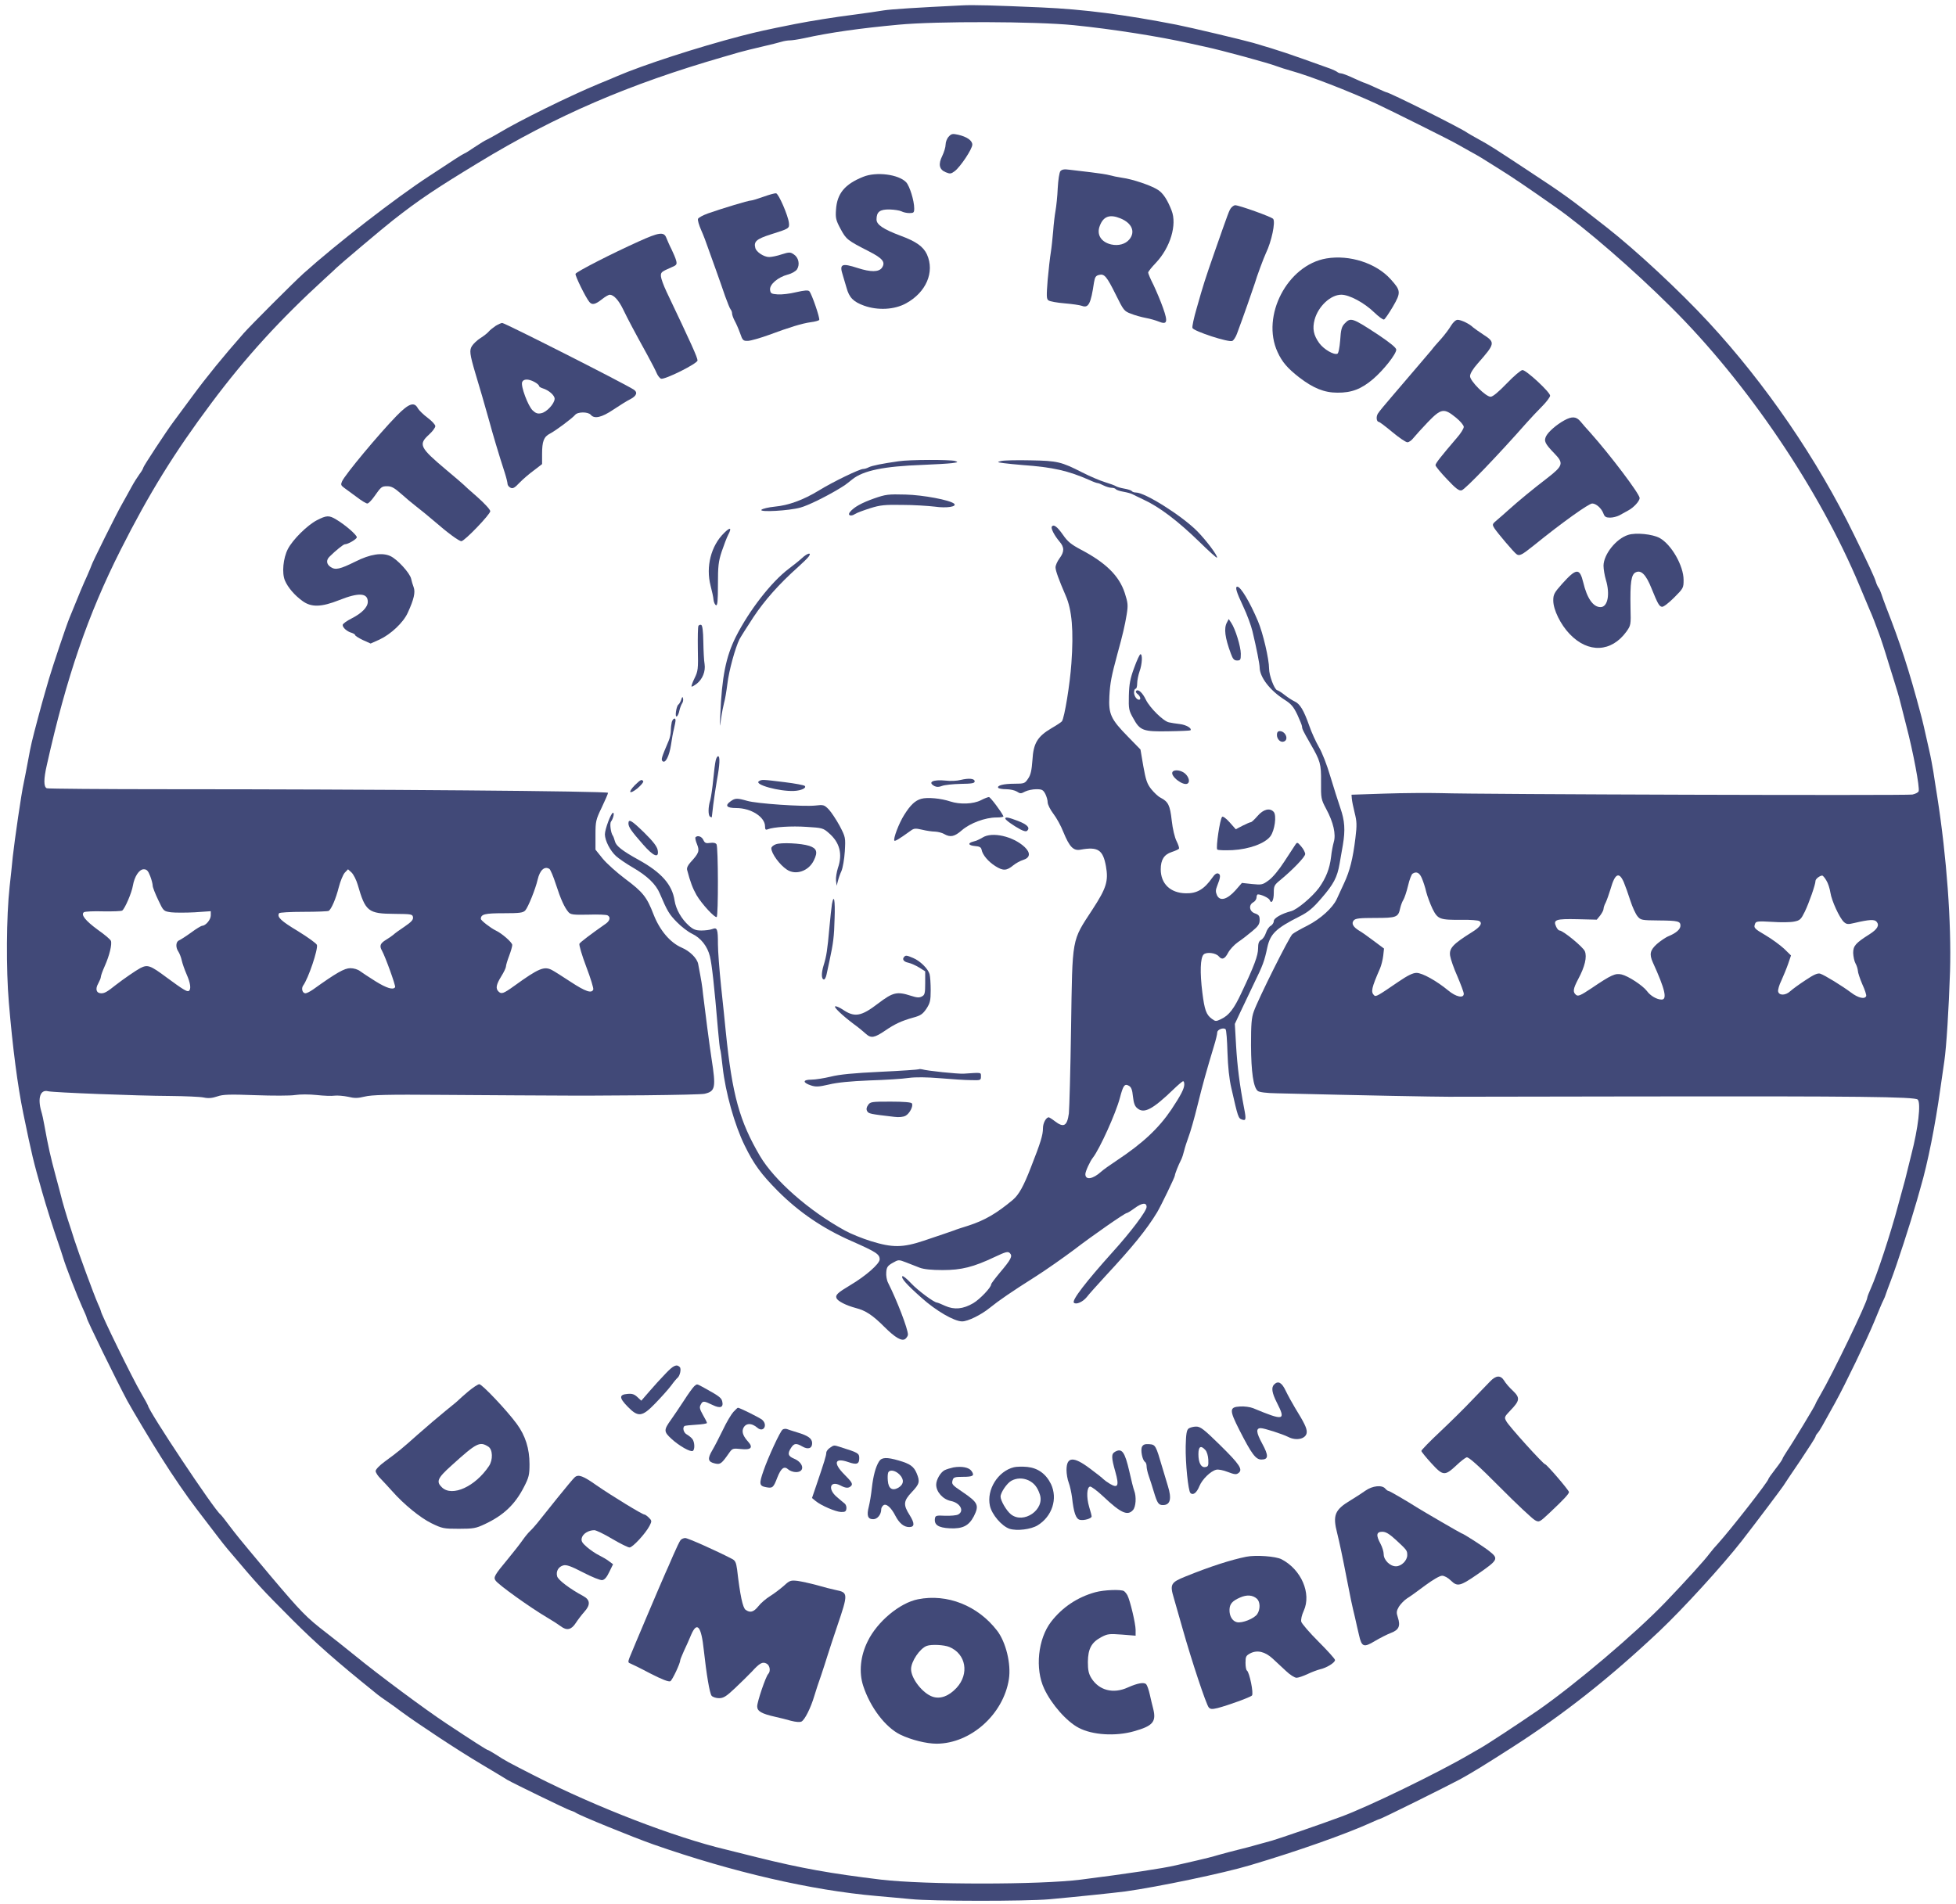 <?xml version="1.0" encoding="UTF-8"?><svg width="1660" height="1616" viewBox="54.78 38.272 1245.692 1212.707" xmlns="http://www.w3.org/2000/svg" version="1.0" preserveAspectRatio="xMidYMid meet">  <g xmlns="http://www.w3.org/2000/svg" transform="translate(0,1287) scale(0.1,-0.1)" fill="#414978" stroke="none"> <path d="M6675 12453 c-286 -14 -449 -24 -500 -32 -33 -6 -114 -17 -180 -26 -141 -18 -282 -41 -380 -60 -196 -39 -239 -49 -345 -76 -280 -73 -628 -186 -795 -258 -11 -5 -60 -26 -110 -46 -185 -76 -515 -239 -640 -315 -34 -20 -69 -39 -78 -43 -10 -4 -44 -25 -77 -47 -32 -22 -61 -40 -64 -40 -2 0 -31 -17 -63 -38 -32 -21 -105 -69 -163 -107 -209 -136 -590 -431 -800 -620 -60 -54 -336 -330 -380 -380 -132 -150 -237 -279 -326 -400 -57 -77 -112 -151 -122 -165 -43 -57 -192 -284 -192 -292 0 -5 -11 -24 -24 -41 -13 -18 -36 -54 -51 -82 -15 -27 -42 -77 -61 -110 -32 -55 -194 -381 -194 -390 0 -2 -13 -32 -28 -67 -26 -57 -44 -99 -112 -267 -21 -51 -105 -302 -130 -386 -6 -22 -18 -62 -26 -90 -17 -57 -72 -262 -84 -315 -5 -19 -16 -75 -25 -125 -9 -49 -21 -110 -26 -134 -15 -65 -58 -363 -70 -471 -5 -52 -14 -138 -20 -190 -21 -190 -23 -528 -5 -738 24 -287 56 -533 92 -707 55 -267 64 -304 120 -500 24 -85 75 -247 101 -320 13 -38 28 -83 33 -100 14 -49 90 -245 121 -313 16 -34 29 -65 29 -69 0 -13 189 -399 258 -528 31 -57 158 -270 215 -359 78 -124 164 -249 227 -331 42 -55 99 -129 126 -165 27 -36 59 -76 71 -90 204 -241 211 -248 413 -451 148 -148 279 -264 525 -462 21 -18 57 -44 80 -59 22 -15 63 -44 90 -65 106 -78 365 -249 509 -334 83 -50 158 -94 166 -100 34 -20 377 -187 400 -194 14 -4 30 -11 35 -15 21 -16 364 -156 495 -202 503 -176 1006 -292 1420 -328 63 -5 162 -15 220 -20 134 -14 729 -14 880 -1 176 16 407 40 485 50 208 29 625 116 795 167 300 89 608 198 767 270 28 13 54 24 57 24 9 0 422 205 512 253 80 44 156 91 331 203 332 213 623 443 941 743 149 141 401 417 522 572 85 109 254 334 265 351 6 10 54 82 108 161 53 79 97 148 97 152 0 5 6 16 14 24 13 15 26 38 113 196 64 116 201 401 248 515 26 63 51 124 57 134 6 11 14 31 18 45 5 14 18 51 30 81 38 99 123 360 166 510 8 30 19 69 24 85 45 153 93 395 125 625 9 63 21 144 26 180 13 90 28 327 36 570 9 310 -21 725 -81 1110 -8 52 -20 124 -25 160 -6 36 -17 97 -26 135 -30 135 -45 200 -55 235 -74 279 -131 453 -220 680 -12 30 -25 68 -30 83 -5 16 -13 34 -18 40 -5 7 -13 23 -17 37 -7 26 -46 110 -139 300 -234 481 -564 963 -927 1355 -185 200 -460 456 -650 605 -237 186 -267 208 -509 367 -203 134 -237 156 -305 193 -33 18 -64 36 -70 40 -36 28 -501 260 -519 260 -3 0 -34 14 -69 30 -36 17 -68 30 -70 30 -3 0 -35 14 -70 30 -36 17 -71 30 -79 30 -8 0 -18 4 -24 9 -5 4 -25 14 -44 21 -276 99 -310 111 -490 164 -66 19 -399 98 -490 116 -328 64 -589 98 -860 110 -300 13 -435 17 -505 13z m710 -126 c248 -25 551 -73 740 -116 28 -6 73 -16 100 -22 107 -23 401 -103 455 -124 19 -7 62 -21 95 -30 118 -33 358 -126 535 -207 92 -43 478 -235 520 -260 19 -11 55 -31 80 -45 25 -13 57 -32 72 -41 15 -9 67 -42 115 -72 79 -49 181 -118 356 -241 190 -133 498 -400 738 -639 485 -482 945 -1163 1200 -1775 28 -66 56 -133 63 -150 8 -16 20 -48 29 -70 8 -22 22 -58 30 -80 9 -22 37 -107 62 -190 26 -82 51 -165 57 -184 6 -18 16 -57 23 -85 7 -28 22 -85 32 -126 46 -175 88 -401 80 -423 -3 -8 -21 -17 -40 -21 -38 -7 -2761 1 -3002 9 -82 2 -244 1 -360 -3 l-210 -7 2 -25 c1 -14 9 -54 18 -90 14 -56 15 -78 5 -160 -16 -133 -36 -211 -72 -288 -17 -37 -38 -83 -47 -102 -26 -56 -103 -126 -187 -169 -44 -22 -86 -46 -95 -54 -19 -14 -218 -413 -246 -492 -15 -41 -18 -81 -18 -216 1 -171 15 -268 43 -291 9 -8 56 -14 121 -15 567 -14 1008 -22 1096 -22 22 0 578 1 1235 2 1364 2 1733 -2 1751 -20 22 -22 3 -183 -41 -352 -5 -20 -16 -65 -25 -101 -8 -36 -22 -87 -30 -115 -7 -27 -21 -77 -30 -110 -47 -177 -134 -440 -171 -521 -13 -29 -24 -57 -24 -62 0 -29 -222 -489 -299 -620 -17 -29 -31 -55 -31 -58 0 -7 -145 -247 -182 -301 -15 -23 -28 -45 -28 -48 0 -4 -20 -33 -45 -65 -25 -32 -45 -61 -45 -64 0 -15 -238 -319 -318 -408 -19 -20 -44 -50 -57 -67 -28 -39 -159 -183 -280 -309 -192 -200 -571 -521 -810 -688 -128 -88 -330 -221 -372 -244 -21 -12 -51 -29 -68 -39 -196 -115 -646 -334 -816 -396 -126 -47 -391 -138 -439 -152 -30 -8 -77 -21 -105 -29 -27 -8 -77 -21 -110 -29 -33 -8 -89 -23 -125 -33 -36 -11 -99 -27 -140 -36 -41 -9 -102 -23 -135 -31 -80 -19 -306 -53 -605 -91 -262 -33 -988 -33 -1271 0 -322 39 -507 72 -789 142 -80 20 -170 42 -200 50 -325 77 -822 269 -1208 465 -186 95 -192 98 -260 142 -24 15 -45 27 -48 27 -6 0 -92 55 -264 169 -136 90 -432 310 -580 431 -58 47 -141 113 -185 147 -125 96 -160 132 -352 359 -37 45 -99 119 -138 165 -38 45 -94 114 -123 153 -29 39 -56 73 -60 76 -37 25 -462 664 -462 694 0 2 -19 37 -43 78 -54 91 -257 506 -257 524 0 3 -8 24 -19 47 -25 56 -124 326 -150 407 -11 36 -30 94 -42 130 -11 36 -27 88 -34 115 -7 28 -27 104 -45 170 -30 112 -45 176 -70 315 -5 30 -14 71 -20 90 -24 84 -5 139 44 126 34 -8 563 -29 776 -30 96 -1 193 -5 216 -10 28 -6 53 -4 85 7 37 13 78 14 243 8 109 -4 223 -4 253 1 32 5 90 5 137 0 45 -5 97 -7 115 -4 18 2 56 -1 85 -7 41 -10 61 -10 106 1 44 11 144 14 490 11 239 -2 451 -3 470 -3 38 0 156 -1 205 -1 347 -3 970 3 1000 11 69 16 73 39 44 225 -11 70 -44 323 -54 410 -5 52 -10 82 -31 192 -7 36 -53 82 -105 104 -74 32 -140 111 -179 211 -43 112 -68 143 -182 228 -53 40 -118 98 -143 129 l-45 56 0 93 c0 87 2 97 40 176 22 46 40 88 40 93 0 11 -1507 23 -2801 23 -416 0 -764 3 -773 6 -21 8 -21 58 0 149 125 559 261 956 470 1370 181 359 343 621 578 935 219 293 437 532 726 796 36 32 67 62 70 65 13 14 304 260 361 304 167 131 269 199 542 365 497 302 957 500 1562 675 28 8 73 21 100 29 28 8 93 24 145 36 52 12 108 26 124 31 16 5 40 9 54 9 13 0 54 6 91 14 163 36 354 63 601 86 243 23 872 21 1115 -3z m-3338 -5375 c6 -4 25 -48 41 -98 31 -96 55 -148 80 -177 14 -16 31 -18 127 -16 61 2 116 0 123 -5 19 -11 14 -33 -10 -51 -100 -70 -164 -119 -170 -129 -4 -7 15 -72 43 -146 28 -73 48 -139 45 -146 -10 -26 -48 -14 -144 49 -53 35 -107 69 -119 75 -49 26 -84 12 -239 -100 -71 -51 -83 -55 -102 -36 -19 19 -14 44 18 96 17 27 30 55 30 63 0 8 9 38 20 67 11 29 20 60 20 70 0 16 -66 74 -105 92 -33 16 -95 64 -95 74 0 30 26 36 145 36 104 0 124 3 138 18 18 20 65 136 79 197 14 60 44 87 75 67z m-2543 -45 c9 -23 16 -51 16 -61 0 -11 16 -51 35 -91 34 -72 34 -72 82 -79 26 -3 94 -3 151 0 l102 7 0 -27 c0 -27 -32 -65 -55 -66 -6 0 -38 -19 -70 -43 -33 -24 -68 -46 -77 -50 -21 -8 -23 -45 -4 -72 7 -11 17 -36 21 -55 4 -19 18 -59 31 -89 25 -56 30 -96 14 -106 -11 -7 -38 10 -140 85 -106 79 -122 84 -168 61 -30 -16 -108 -70 -157 -108 -54 -43 -71 -53 -92 -53 -32 0 -40 27 -20 62 9 17 17 35 17 43 0 7 11 38 25 69 30 67 47 139 39 160 -3 9 -41 41 -84 71 -79 58 -110 97 -87 112 7 4 62 7 122 5 61 -1 115 1 121 5 17 12 61 114 68 159 10 58 40 104 69 104 19 0 28 -9 41 -43z m1322 -56 c49 -170 66 -184 234 -185 109 -1 115 -2 118 -22 2 -16 -11 -30 -55 -60 -32 -21 -63 -44 -70 -51 -7 -6 -28 -21 -48 -33 -36 -22 -42 -38 -25 -68 21 -37 89 -225 84 -233 -12 -19 -53 -7 -124 37 -41 26 -86 55 -99 65 -14 11 -40 19 -62 19 -38 0 -90 -30 -238 -136 -19 -13 -40 -24 -48 -24 -19 0 -28 30 -15 49 34 46 96 232 88 259 -3 10 -58 49 -121 88 -108 65 -135 90 -120 114 3 5 70 9 156 9 83 0 155 3 160 6 17 11 46 78 64 150 10 39 27 80 38 93 l21 22 23 -21 c12 -12 30 -47 39 -78z m6777 42 c9 -21 22 -60 28 -88 7 -27 25 -75 40 -107 34 -67 45 -71 189 -70 52 1 102 -3 109 -8 22 -13 6 -38 -46 -70 -123 -77 -147 -103 -140 -151 3 -20 23 -79 46 -130 22 -52 41 -102 41 -112 0 -31 -50 -20 -99 21 -74 61 -165 112 -202 112 -23 0 -56 -16 -116 -57 -130 -89 -143 -97 -154 -86 -22 22 -17 46 38 172 8 19 17 55 20 80 l5 46 -67 50 c-37 28 -78 57 -93 65 -37 23 -49 45 -33 64 11 13 36 16 137 16 135 0 147 4 159 62 4 18 13 42 20 53 7 11 21 52 30 90 9 39 22 73 29 77 24 16 44 7 59 -29z m1286 -25 c10 -24 29 -77 42 -118 13 -41 34 -86 46 -100 20 -24 26 -25 136 -26 121 -1 137 -5 137 -33 0 -23 -26 -46 -73 -66 -21 -8 -55 -32 -77 -51 -44 -40 -49 -65 -26 -117 78 -171 93 -237 56 -237 -30 0 -72 24 -94 55 -27 35 -118 95 -161 105 -40 9 -65 -2 -192 -88 -69 -46 -85 -53 -98 -42 -22 18 -19 38 14 101 42 78 57 141 42 177 -11 27 -139 132 -161 132 -6 0 -16 11 -22 25 -20 44 -2 50 136 47 l123 -3 22 27 c11 15 21 33 21 41 0 8 6 27 14 41 7 15 21 54 31 87 28 99 54 111 84 43z m1290 11 c11 -17 22 -52 26 -78 8 -52 58 -161 86 -187 17 -15 26 -16 67 -6 94 22 128 24 141 8 20 -23 5 -48 -45 -80 -89 -56 -104 -74 -104 -119 1 -23 7 -53 15 -67 8 -14 14 -35 15 -47 0 -11 13 -50 28 -85 16 -34 27 -69 25 -75 -8 -23 -51 -13 -97 22 -56 42 -168 111 -196 120 -16 5 -41 -6 -93 -41 -40 -26 -84 -58 -98 -71 -30 -28 -72 -28 -77 -1 -2 10 7 42 21 70 13 29 33 77 43 106 l18 53 -44 43 c-25 23 -78 62 -117 85 -75 44 -78 48 -67 76 6 14 20 15 108 10 55 -4 119 -3 141 2 36 7 43 14 67 63 27 56 68 173 68 196 0 12 26 33 43 34 4 0 16 -14 26 -31z"/> <path d="M6590 11617 c-11 -11 -20 -34 -20 -50 0 -17 -10 -49 -21 -72 -27 -54 -20 -88 22 -105 27 -11 33 -11 57 7 36 27 112 141 112 169 0 26 -34 50 -90 63 -36 8 -44 6 -60 -12z"/> <path d="M7301 11397 c-7 -9 -14 -55 -17 -109 -2 -51 -9 -115 -14 -143 -5 -27 -12 -86 -15 -130 -4 -44 -10 -105 -15 -135 -5 -30 -14 -109 -20 -175 -8 -104 -8 -122 5 -131 9 -7 55 -15 103 -19 47 -4 97 -11 110 -16 42 -16 57 13 77 149 6 34 11 43 32 48 34 9 49 -9 108 -128 48 -97 52 -103 95 -119 25 -10 68 -22 95 -27 28 -5 65 -16 82 -23 54 -22 60 -4 28 86 -15 43 -43 109 -61 147 -19 37 -34 73 -34 79 0 6 22 34 50 63 91 97 135 242 99 333 -27 69 -54 110 -87 131 -43 28 -161 68 -228 77 -27 4 -62 11 -79 16 -16 5 -70 13 -120 19 -49 6 -110 13 -135 16 -35 5 -49 2 -59 -9z m383 -301 c73 -30 96 -86 56 -134 -25 -30 -69 -42 -115 -32 -65 15 -95 63 -73 119 23 61 64 75 132 47z"/> <path d="M6045 11361 c-117 -47 -166 -106 -173 -208 -4 -54 -1 -68 29 -124 36 -67 44 -73 181 -143 88 -45 107 -69 82 -105 -20 -27 -70 -28 -154 -1 -102 33 -118 26 -95 -45 7 -22 17 -59 24 -81 17 -62 43 -89 112 -114 87 -31 193 -26 267 15 128 70 184 199 133 312 -23 49 -68 82 -166 118 -112 42 -155 71 -155 104 0 49 21 65 83 64 30 -1 64 -6 76 -12 11 -6 33 -11 50 -11 28 0 31 3 31 30 0 49 -29 142 -51 166 -48 51 -191 69 -274 35z"/> <path d="M5410 11234 c-36 -13 -72 -24 -80 -24 -16 0 -182 -50 -273 -82 -33 -12 -61 -27 -64 -35 -3 -8 6 -39 20 -71 14 -31 34 -84 45 -117 12 -33 35 -98 52 -145 17 -47 42 -119 56 -160 15 -41 30 -79 35 -84 5 -6 9 -17 9 -25 0 -9 7 -29 16 -46 9 -16 25 -52 35 -80 16 -47 20 -50 51 -49 18 1 78 18 133 38 132 49 210 73 267 81 26 3 50 10 53 14 6 11 -48 168 -63 183 -8 8 -31 6 -84 -6 -40 -10 -93 -16 -118 -14 -40 3 -45 6 -48 29 -4 34 49 80 112 97 27 7 51 21 60 34 19 31 10 75 -21 95 -22 15 -29 15 -77 0 -29 -10 -65 -17 -80 -17 -33 0 -82 32 -88 58 -11 41 8 57 98 86 118 37 120 38 116 74 -5 46 -66 187 -82 188 -8 1 -44 -9 -80 -22z"/> <path d="M8389 11164 c-13 -16 -16 -25 -105 -279 -63 -181 -71 -206 -115 -361 -18 -61 -30 -118 -27 -126 9 -21 235 -95 255 -82 8 5 21 25 28 44 37 98 107 299 115 325 10 37 57 163 70 190 36 74 62 199 46 218 -10 13 -217 87 -242 87 -6 0 -17 -7 -25 -16z"/> <path d="M4615 10949 c-165 -74 -396 -192 -402 -206 -4 -11 64 -150 88 -179 17 -21 37 -17 79 16 21 17 44 30 51 30 26 -1 57 -35 86 -95 30 -62 68 -134 154 -290 27 -49 54 -102 60 -117 6 -14 18 -29 26 -33 24 -8 232 96 233 116 0 19 -40 107 -197 437 -19 40 -35 84 -36 98 -2 27 2 30 66 58 34 14 37 19 31 43 -4 16 -18 48 -30 73 -13 25 -27 58 -33 73 -15 39 -46 35 -176 -24z"/> <path d="M8995 10841 c-248 -42 -417 -366 -311 -596 29 -64 64 -104 137 -161 91 -70 161 -98 244 -98 91 -1 153 23 229 88 66 57 146 158 146 186 0 12 -38 43 -112 93 -169 111 -178 114 -217 73 -19 -20 -24 -40 -28 -106 -4 -48 -11 -84 -18 -86 -23 -9 -86 28 -115 67 -37 51 -45 93 -30 150 23 85 102 159 170 159 51 0 146 -51 209 -112 28 -27 56 -48 63 -46 6 2 31 39 56 81 53 91 52 103 -14 176 -92 102 -261 157 -409 132z"/> <path d="M9789 10413 c-12 -21 -41 -59 -63 -84 -23 -25 -50 -56 -60 -70 -11 -13 -47 -55 -80 -94 -33 -38 -67 -78 -76 -89 -8 -10 -50 -59 -94 -110 -43 -50 -85 -100 -92 -112 -14 -20 -10 -54 5 -54 4 0 43 -29 86 -65 43 -36 86 -65 96 -65 10 0 27 12 39 28 12 15 53 60 91 100 85 88 103 91 178 30 29 -23 51 -50 51 -60 0 -11 -20 -43 -45 -71 -100 -117 -135 -161 -135 -173 0 -7 33 -47 73 -89 58 -62 78 -76 94 -71 24 8 228 220 415 432 25 28 68 74 96 102 29 29 52 60 52 69 -1 23 -152 163 -176 163 -10 0 -55 -38 -100 -85 -53 -55 -89 -85 -103 -85 -31 0 -131 100 -131 131 0 16 18 46 48 80 112 127 114 135 38 184 -29 19 -60 41 -68 48 -21 21 -74 47 -97 47 -12 0 -28 -15 -42 -37z"/> <path d="M3705 10412 c-16 -11 -37 -27 -45 -37 -8 -10 -32 -28 -52 -41 -21 -13 -45 -36 -54 -50 -18 -27 -15 -52 21 -174 7 -25 27 -90 43 -145 16 -55 37 -129 47 -165 17 -64 60 -210 97 -323 10 -31 18 -64 18 -72 0 -8 8 -19 18 -24 15 -8 26 -3 58 31 21 22 63 58 92 79 l52 40 0 64 c0 81 11 110 50 130 37 19 141 97 160 119 16 21 83 21 100 1 23 -28 70 -17 144 33 39 26 88 57 109 67 40 21 47 44 20 61 -76 47 -820 424 -837 424 -6 0 -24 -8 -41 -18z m245 -357 c17 -9 30 -20 30 -25 0 -5 10 -12 23 -16 40 -12 77 -45 77 -67 -1 -31 -51 -86 -86 -92 -22 -5 -35 0 -54 18 -29 27 -77 155 -67 180 8 21 39 22 77 2z"/> <path d="M3073 9838 c-112 -115 -327 -373 -347 -417 -9 -20 -7 -26 12 -40 13 -9 48 -35 79 -58 31 -24 62 -43 70 -43 7 0 26 19 43 43 46 65 48 67 85 67 26 0 45 -11 87 -48 29 -26 73 -63 98 -82 25 -19 74 -59 110 -90 91 -79 161 -130 176 -130 20 0 184 171 184 191 0 10 -37 50 -82 90 -46 40 -85 75 -88 79 -3 3 -52 46 -110 94 -170 143 -179 162 -110 225 22 20 40 44 40 54 0 9 -22 33 -49 53 -27 20 -55 48 -62 60 -23 44 -58 32 -136 -48z"/> <path d="M10511 9810 c-51 -28 -101 -72 -116 -100 -16 -32 -9 -48 53 -112 60 -62 55 -78 -50 -159 -86 -66 -174 -138 -243 -200 -22 -20 -55 -49 -73 -64 -32 -27 -32 -28 -16 -54 19 -29 123 -152 139 -163 19 -15 34 -7 115 58 174 141 346 264 368 264 25 0 59 -30 72 -65 7 -20 17 -25 42 -25 18 0 44 7 58 14 14 8 40 22 58 32 34 18 72 59 72 79 0 26 -189 276 -314 416 -23 25 -51 57 -63 72 -27 32 -54 33 -102 7z"/> <path d="M6270 9549 c-106 -15 -169 -28 -189 -38 -11 -6 -27 -11 -36 -11 -23 0 -193 -82 -282 -137 -100 -61 -194 -95 -281 -103 -40 -4 -78 -13 -85 -20 -16 -17 177 -6 248 14 48 13 156 66 240 116 43 26 45 27 91 64 70 56 200 83 449 92 77 3 160 8 185 11 39 5 42 7 20 14 -33 9 -290 9 -360 -2z"/> <path d="M6925 9551 c-29 -7 -29 -8 15 -14 25 -3 79 -9 120 -12 195 -14 290 -36 427 -96 23 -11 46 -19 51 -19 5 0 23 -7 38 -15 16 -8 39 -15 51 -15 12 0 24 -4 27 -9 4 -5 25 -12 48 -16 23 -4 49 -11 58 -16 8 -4 40 -20 70 -34 102 -47 218 -135 357 -270 59 -58 109 -103 111 -100 9 8 -70 113 -127 170 -99 99 -331 245 -389 245 -11 0 -23 4 -26 9 -4 5 -25 12 -49 16 -23 4 -46 11 -52 15 -5 4 -37 16 -70 26 -33 10 -98 38 -145 62 -134 68 -157 74 -330 77 -85 2 -168 0 -185 -4z"/> <path d="M6114 9312 c-79 -28 -128 -55 -153 -86 -18 -21 5 -31 32 -13 12 8 56 24 97 37 63 20 94 23 205 21 71 0 164 -6 206 -11 76 -11 144 0 123 19 -27 23 -196 55 -309 58 -111 3 -126 1 -201 -25z"/> <path d="M2565 9173 c-61 -32 -153 -123 -184 -183 -30 -58 -39 -152 -19 -200 19 -45 62 -95 112 -131 56 -41 119 -40 235 6 123 49 181 46 181 -11 0 -34 -37 -72 -101 -105 -32 -16 -59 -35 -59 -43 0 -17 28 -42 58 -50 12 -4 22 -11 22 -15 0 -4 22 -18 49 -31 l49 -22 56 25 c73 34 153 109 181 172 39 85 49 130 37 162 -6 15 -13 40 -16 54 -8 36 -87 123 -132 144 -52 24 -128 13 -223 -35 -99 -49 -127 -55 -157 -35 -28 18 -31 45 -6 68 36 36 87 77 95 77 21 0 77 33 77 45 0 15 -75 80 -131 113 -46 28 -62 27 -124 -5z"/> <path d="M7246 9132 c-6 -11 16 -55 49 -94 32 -37 32 -65 0 -108 -14 -19 -25 -44 -25 -57 0 -21 22 -81 64 -178 41 -92 52 -225 37 -434 -9 -131 -44 -345 -60 -368 -3 -5 -33 -25 -66 -44 -90 -53 -116 -96 -122 -203 -5 -67 -11 -95 -28 -119 -20 -30 -24 -32 -86 -32 -69 0 -113 -11 -104 -26 4 -5 26 -9 51 -9 25 0 55 -7 68 -15 21 -14 26 -14 52 0 16 8 48 15 71 15 37 0 44 -4 58 -30 8 -16 15 -40 15 -54 0 -13 16 -46 36 -72 20 -26 49 -78 64 -117 39 -95 64 -121 110 -112 110 20 142 -1 161 -105 17 -95 3 -140 -85 -275 -135 -207 -128 -169 -137 -755 -4 -272 -11 -517 -14 -545 -11 -81 -33 -93 -89 -50 -18 14 -36 25 -39 25 -17 0 -37 -36 -37 -69 0 -43 -14 -90 -77 -250 -47 -122 -77 -174 -114 -206 -104 -87 -179 -131 -284 -165 -39 -12 -79 -25 -90 -30 -30 -11 -79 -27 -194 -66 -135 -45 -200 -45 -336 -3 -55 17 -129 47 -165 67 -230 126 -450 320 -542 475 -131 223 -177 390 -218 792 -5 55 -19 186 -30 290 -11 105 -20 225 -20 267 0 98 -4 110 -37 97 -13 -5 -44 -9 -68 -9 -35 0 -52 6 -80 31 -47 42 -82 103 -91 159 -15 102 -84 180 -229 260 -105 58 -144 89 -151 118 -4 15 -10 32 -14 37 -13 18 -20 78 -11 89 14 18 23 56 13 56 -13 0 -52 -105 -52 -138 1 -40 33 -103 71 -138 19 -17 66 -49 104 -71 95 -55 150 -108 175 -168 48 -113 60 -132 108 -181 28 -29 71 -62 96 -74 57 -27 99 -80 115 -145 12 -48 28 -189 51 -464 6 -68 12 -127 15 -130 2 -4 9 -54 15 -111 18 -162 76 -369 140 -499 58 -119 105 -183 212 -291 133 -133 284 -237 466 -317 161 -71 182 -85 182 -118 0 -28 -89 -106 -187 -164 -80 -48 -96 -62 -88 -83 8 -19 60 -46 124 -63 62 -16 106 -45 180 -119 70 -70 113 -95 135 -77 9 8 16 20 16 27 0 36 -69 216 -126 329 -9 17 -14 47 -12 68 2 32 9 42 41 60 37 21 38 21 85 3 26 -10 65 -25 87 -34 27 -10 75 -15 146 -15 120 0 196 19 333 84 70 33 83 36 95 24 19 -19 8 -40 -64 -125 -30 -36 -55 -69 -55 -74 0 -20 -72 -95 -114 -120 -65 -38 -121 -43 -179 -17 -25 12 -49 21 -52 21 -18 0 -122 77 -164 122 -27 29 -53 50 -56 46 -11 -11 25 -52 122 -138 91 -82 208 -150 258 -150 37 0 122 42 177 87 57 46 135 100 293 200 66 42 174 118 241 168 125 96 326 235 337 235 4 0 26 13 49 30 49 36 78 39 78 9 0 -26 -101 -160 -217 -288 -168 -187 -261 -307 -246 -322 14 -14 57 5 82 36 11 15 65 75 119 134 174 187 263 297 329 406 24 40 113 224 113 234 0 10 22 66 41 103 5 10 13 34 18 55 5 21 18 61 28 88 11 28 37 118 57 200 35 142 56 216 105 379 12 38 21 77 21 87 0 18 40 33 53 20 5 -5 10 -71 12 -147 3 -92 11 -170 25 -229 42 -185 44 -191 67 -199 26 -10 28 1 14 72 -29 152 -43 265 -51 397 l-8 140 35 75 c20 41 60 126 90 189 53 108 64 138 82 224 19 86 55 121 206 197 55 28 84 52 138 115 78 90 101 133 116 220 6 33 15 87 21 120 16 95 12 155 -16 235 -14 41 -43 132 -64 202 -21 72 -53 154 -73 187 -19 33 -47 94 -61 135 -34 97 -59 140 -93 155 -15 7 -43 25 -62 40 -20 16 -42 30 -50 32 -18 6 -51 95 -51 137 0 61 -39 228 -71 303 -52 123 -110 219 -131 219 -16 0 -7 -32 37 -125 25 -53 51 -124 59 -158 26 -108 46 -211 46 -232 1 -62 66 -146 157 -204 43 -27 58 -44 83 -96 16 -35 30 -69 30 -76 0 -14 6 -27 53 -109 64 -111 69 -128 68 -243 -1 -105 0 -111 33 -173 46 -85 63 -162 48 -211 -6 -21 -14 -63 -17 -93 -9 -77 -33 -136 -77 -198 -43 -58 -139 -139 -178 -149 -59 -15 -110 -44 -110 -63 0 -11 -9 -24 -19 -30 -11 -5 -25 -26 -31 -45 -6 -19 -20 -40 -31 -45 -14 -8 -19 -22 -19 -54 0 -45 -24 -110 -105 -281 -48 -104 -81 -146 -130 -169 -33 -16 -36 -16 -59 1 -36 26 -47 56 -61 168 -16 128 -13 221 8 242 18 18 78 11 97 -12 20 -24 38 -17 59 23 11 21 39 51 63 68 24 16 64 47 90 69 39 32 48 46 48 72 0 26 -5 33 -30 42 -36 12 -42 54 -10 71 11 6 20 20 20 30 0 11 4 20 9 20 22 0 70 -23 75 -36 11 -29 26 -3 26 45 0 45 3 51 41 82 79 65 159 148 159 166 0 10 -11 32 -25 48 -24 28 -26 29 -38 11 -7 -10 -38 -58 -70 -107 -34 -53 -74 -101 -99 -119 -39 -29 -45 -30 -106 -24 l-65 7 -41 -47 c-53 -59 -99 -72 -118 -31 -9 21 -9 33 1 58 22 55 24 74 7 80 -10 4 -23 -5 -37 -26 -52 -74 -98 -102 -170 -100 -98 2 -159 61 -159 153 0 60 21 94 70 110 22 7 43 17 46 21 3 5 -4 26 -15 48 -12 23 -25 78 -31 132 -11 98 -22 119 -71 145 -15 7 -41 32 -59 54 -27 34 -35 58 -51 147 l-18 106 -79 81 c-111 113 -125 145 -119 260 5 85 12 123 52 271 32 115 47 180 58 247 10 61 8 75 -12 138 -36 110 -121 193 -281 277 -60 32 -83 50 -113 94 -37 53 -60 69 -71 51z m844 -3552 c0 -27 -21 -68 -82 -160 -81 -120 -182 -215 -348 -325 -41 -27 -86 -59 -99 -71 -53 -48 -101 -56 -101 -16 0 17 29 81 48 105 43 55 146 282 172 381 21 80 30 92 57 77 15 -8 22 -25 26 -68 5 -44 12 -63 29 -76 42 -35 96 -7 228 120 30 29 58 53 63 53 4 0 7 -9 7 -20z"/> <path d="M5158 9091 c-82 -81 -116 -213 -85 -334 9 -34 18 -75 19 -91 2 -16 9 -31 16 -34 9 -3 12 28 12 132 0 116 3 146 24 210 14 41 32 89 41 106 25 47 14 52 -27 11z"/> <path d="M10917 9080 c-77 -24 -156 -124 -157 -196 0 -22 7 -63 15 -90 28 -92 12 -174 -34 -174 -47 0 -86 56 -110 157 -23 94 -44 92 -135 -9 -50 -56 -56 -68 -56 -106 0 -59 47 -154 105 -214 118 -123 265 -116 361 16 28 40 29 43 26 151 -3 163 4 214 34 227 34 16 65 -16 99 -101 40 -98 49 -116 67 -119 9 -2 42 23 77 58 59 59 61 62 61 113 0 90 -77 225 -152 267 -45 25 -152 36 -201 20z"/> <path d="M5655 8932 c-16 -15 -54 -45 -83 -67 -112 -84 -253 -266 -338 -434 -64 -128 -89 -257 -99 -496 -4 -88 -4 -88 5 -25 5 36 14 81 19 100 6 19 15 73 21 120 10 86 50 230 77 285 9 17 49 80 89 141 71 107 163 211 284 319 30 27 61 57 68 67 21 29 -8 23 -43 -10z"/> <path d="M8362 8523 c-21 -38 -13 -98 25 -200 12 -34 21 -43 39 -43 22 0 24 4 24 43 0 45 -35 159 -61 197 l-16 24 -11 -21z"/> <path d="M4996 8501 c-4 -6 -5 -72 -4 -148 3 -128 1 -141 -21 -186 -13 -26 -21 -50 -19 -53 3 -2 17 6 33 18 37 29 57 79 50 125 -4 21 -7 85 -8 142 -1 69 -6 106 -14 108 -6 2 -14 -1 -17 -6z"/> <path d="M7771 8234 c-26 -70 -32 -105 -34 -178 -2 -84 0 -95 28 -144 43 -79 63 -86 225 -83 74 1 136 4 139 6 12 12 -26 35 -67 40 -26 3 -58 8 -70 11 -35 7 -121 92 -146 143 -22 46 -49 71 -63 57 -4 -4 0 -13 10 -20 17 -13 23 -36 9 -36 -15 0 -32 24 -32 47 0 13 5 23 10 23 6 0 10 15 10 34 0 18 7 53 15 76 17 47 20 110 6 110 -5 0 -23 -39 -40 -86z"/> <path d="M4886 8030 c-5 -14 -13 -28 -18 -31 -13 -9 -24 -84 -10 -75 6 3 14 21 17 39 4 17 12 37 17 44 5 7 8 20 6 30 -3 15 -6 13 -12 -7z"/> <path d="M4826 7888 c-3 -13 -6 -37 -6 -55 0 -18 -6 -47 -14 -65 -46 -108 -49 -119 -39 -129 18 -18 43 32 54 103 5 35 13 81 19 103 5 22 10 46 10 53 0 21 -17 13 -24 -10z"/> <path d="M8680 7806 c0 -28 24 -51 45 -42 32 12 10 66 -27 66 -12 0 -18 -8 -18 -24z"/> <path d="M5106 7644 c-4 -15 -11 -70 -16 -123 -5 -53 -14 -112 -19 -131 -14 -44 -14 -97 -1 -105 6 -3 10 -5 11 -3 0 2 4 37 9 78 5 41 16 113 24 160 18 96 20 150 7 150 -5 0 -12 -12 -15 -26z"/> <path d="M8015 7570 c-16 -26 68 -91 96 -74 16 10 9 40 -14 62 -24 23 -71 30 -82 12z"/> <path d="M6665 7519 c-22 -6 -65 -8 -96 -4 -79 8 -116 -10 -70 -35 14 -7 28 -7 48 1 15 6 69 12 118 13 73 1 90 4 90 16 0 18 -36 22 -90 9z"/> <path d="M4591 7486 c-47 -48 -35 -62 17 -20 23 20 40 40 36 45 -9 14 -17 10 -53 -25z"/> <path d="M5381 7511 c-33 -21 129 -66 223 -62 46 2 82 19 69 32 -5 5 -63 16 -129 24 -139 17 -145 18 -163 6z"/> <path d="M6415 7399 c-39 -11 -69 -39 -109 -103 -33 -52 -72 -154 -62 -164 5 -4 32 12 104 64 20 15 30 16 73 6 28 -7 65 -12 82 -12 18 -1 43 -7 57 -15 40 -23 66 -18 114 24 52 45 148 81 219 81 27 0 47 3 45 8 -13 29 -83 122 -92 122 -7 0 -30 -9 -51 -20 -49 -25 -134 -28 -195 -8 -59 20 -147 28 -185 17z"/> <path d="M5202 7384 c-40 -28 -28 -44 35 -44 94 0 183 -57 183 -117 0 -20 4 -24 18 -18 35 14 150 22 248 15 97 -6 104 -7 140 -39 70 -60 89 -134 58 -223 -8 -26 -14 -61 -12 -80 l4 -33 8 30 c4 17 14 46 23 65 8 19 18 75 21 124 5 88 5 90 -33 163 -22 40 -53 87 -69 104 -29 30 -34 31 -86 25 -76 -8 -374 12 -434 30 -63 18 -76 18 -104 -2z"/> <path d="M8557 7290 c-19 -22 -38 -40 -43 -40 -5 0 -28 -10 -52 -22 l-44 -23 -39 44 c-23 26 -43 40 -48 35 -14 -14 -41 -198 -31 -208 5 -5 48 -6 97 -4 108 6 208 43 242 89 27 37 40 131 21 154 -24 28 -66 18 -103 -25z"/> <path d="M6950 7273 c1 -9 51 -45 98 -70 22 -11 35 -14 42 -7 19 19 0 39 -59 62 -61 23 -81 27 -81 15z"/> <path d="M4550 7242 c0 -23 20 -51 93 -134 67 -77 104 -91 93 -35 -4 22 -29 55 -85 110 -80 78 -101 91 -101 59z"/> <path d="M6805 7152 c-16 -10 -42 -22 -57 -25 -40 -10 -34 -25 9 -29 29 -2 39 -8 42 -23 6 -33 42 -76 88 -105 49 -31 72 -30 115 6 15 12 43 28 63 34 44 14 47 45 8 82 -73 68 -207 99 -268 60z"/> <path d="M4977 7154 c-3 -4 1 -24 10 -45 17 -43 12 -56 -42 -115 -17 -19 -25 -36 -21 -49 20 -76 35 -116 60 -160 33 -56 116 -146 128 -139 11 7 10 445 -1 463 -6 9 -20 12 -41 9 -26 -4 -34 -1 -43 19 -10 22 -36 31 -50 17z"/> <path d="M5488 7109 c-16 -6 -28 -17 -28 -25 0 -33 53 -106 99 -136 56 -38 139 -10 172 59 26 53 19 76 -29 92 -52 17 -181 23 -214 10z"/> <path d="M5846 6728 c-3 -18 -10 -85 -16 -148 -13 -147 -19 -184 -37 -242 -15 -49 -15 -88 2 -90 6 0 13 14 17 33 4 19 12 57 18 84 25 116 30 156 33 273 4 116 -4 159 -17 90z"/> <path d="M6307 6393 c-16 -15 -5 -32 25 -38 18 -4 49 -18 70 -31 l38 -24 0 -75 c0 -65 -3 -76 -21 -85 -16 -9 -32 -8 -69 4 -90 29 -115 23 -210 -49 -108 -83 -150 -90 -226 -38 -20 13 -41 22 -47 20 -12 -4 45 -58 118 -113 28 -20 62 -48 77 -62 33 -30 55 -26 124 21 60 41 102 61 177 82 48 13 61 22 85 57 23 36 27 51 27 117 0 42 -3 88 -7 103 -10 35 -61 85 -105 103 -40 17 -47 18 -56 8z"/> <path d="M6399 5676 c-2 -2 -112 -10 -244 -16 -171 -8 -262 -17 -317 -31 -42 -10 -97 -19 -123 -19 -56 0 -57 -19 -2 -37 31 -10 49 -9 114 6 53 13 137 21 258 26 99 3 212 10 250 16 46 6 115 5 200 -2 72 -6 159 -12 195 -12 63 -2 65 -1 65 23 0 27 7 26 -110 18 -38 -2 -233 18 -266 28 -8 2 -17 2 -20 0z"/> <path d="M6076 5448 c-10 -14 -12 -27 -6 -38 9 -17 18 -19 173 -37 30 -4 57 -1 72 7 26 14 51 63 40 79 -4 7 -55 11 -135 11 -121 0 -130 -1 -144 -22z"/> <path d="M4786 3737 c-28 -29 -74 -79 -102 -112 l-52 -60 -25 23 c-19 18 -34 23 -63 20 -54 -4 -54 -25 1 -81 67 -69 92 -66 176 21 36 37 81 87 100 112 18 25 37 47 41 50 16 12 26 58 15 69 -20 20 -40 12 -91 -42z"/> <path d="M10037 3687 c-18 -18 -68 -71 -113 -117 -44 -47 -135 -137 -202 -200 -67 -63 -122 -119 -122 -125 0 -5 29 -41 64 -79 74 -81 85 -82 160 -12 26 25 55 47 64 50 12 4 71 -48 212 -190 107 -108 208 -202 223 -210 27 -15 29 -14 95 48 86 81 122 119 122 131 0 11 -142 177 -152 177 -11 0 -232 244 -247 274 -14 25 -13 28 26 69 60 62 63 80 16 125 -22 20 -47 49 -56 65 -23 36 -52 34 -90 -6z"/> <path d="M8662 3668 c-19 -19 -14 -53 18 -116 58 -114 46 -117 -151 -35 -20 8 -57 13 -85 11 -67 -4 -68 -22 -3 -150 78 -153 104 -188 140 -188 46 0 47 25 5 102 -38 70 -41 98 -9 98 22 0 137 -37 175 -56 54 -28 118 -11 118 32 0 25 -15 57 -75 154 -18 30 -45 79 -59 108 -25 53 -48 66 -74 40z"/> <path d="M3530 3624 c-30 -26 -57 -49 -60 -53 -3 -4 -41 -36 -85 -71 -44 -36 -123 -103 -176 -150 -103 -92 -125 -110 -211 -173 -33 -24 -58 -50 -58 -60 0 -10 15 -33 33 -50 17 -18 50 -53 72 -78 73 -83 179 -170 251 -205 68 -33 77 -35 174 -35 93 0 109 3 166 30 119 56 192 125 249 237 31 60 35 77 35 145 0 98 -26 181 -81 256 -63 86 -221 253 -239 253 -8 0 -40 -21 -70 -46z m128 -352 c28 -18 30 -84 4 -123 -87 -131 -234 -198 -299 -137 -39 37 -30 59 59 139 162 147 181 156 236 121z"/> <path d="M4969 3657 c-8 -7 -38 -48 -66 -92 -29 -44 -65 -98 -81 -120 -48 -67 -48 -77 2 -123 49 -45 121 -86 136 -77 14 9 12 57 -3 76 -7 9 -22 21 -34 28 -22 11 -31 45 -15 55 4 2 38 6 75 8 37 2 67 7 67 11 0 5 -12 28 -26 52 -20 36 -23 48 -14 64 13 26 19 26 75 -1 51 -25 72 -16 62 24 -6 22 -22 34 -115 85 -50 27 -43 26 -63 10z"/> <path d="M5218 3493 c-14 -16 -44 -66 -66 -113 -23 -47 -53 -106 -68 -131 -32 -54 -28 -74 17 -84 35 -8 42 -2 93 71 18 25 23 26 73 21 63 -7 79 9 46 46 -31 34 -41 60 -33 83 14 37 53 40 92 6 38 -32 67 18 30 51 -15 13 -143 77 -155 77 -2 0 -15 -12 -29 -27z"/> <path d="M8118 3388 c-13 -10 -17 -34 -19 -113 -2 -109 16 -284 30 -298 17 -17 40 1 57 43 18 44 71 96 107 105 13 4 46 -3 74 -14 42 -16 54 -18 68 -7 30 22 8 55 -118 179 -102 100 -124 117 -151 117 -18 0 -39 -6 -48 -12z m106 -137 c10 -10 18 -38 19 -62 2 -39 -1 -44 -20 -47 -26 -4 -43 28 -43 82 0 49 15 59 44 27z"/> <path d="M5532 3381 c-15 -9 -93 -178 -122 -263 -29 -83 -27 -96 16 -104 42 -8 47 -4 72 61 24 61 44 76 70 52 10 -9 32 -17 49 -17 59 0 50 60 -13 86 -38 16 -42 32 -18 69 19 29 32 31 72 8 36 -21 62 -12 62 21 0 30 -25 48 -95 69 -27 8 -57 18 -65 21 -8 3 -21 2 -28 -3z"/> <path d="M7821 3272 c-11 -21 2 -86 19 -97 6 -4 10 -16 10 -28 0 -12 6 -39 14 -62 8 -22 22 -67 32 -100 22 -73 30 -85 58 -85 47 0 57 40 32 120 -8 25 -24 79 -36 120 -41 140 -43 145 -83 148 -27 2 -38 -2 -46 -16z"/> <path d="M5832 3264 c-12 -8 -22 -22 -22 -31 0 -16 -13 -59 -62 -203 l-29 -85 23 -19 c35 -29 126 -68 161 -70 26 -1 33 3 35 21 2 11 -3 26 -10 32 -7 6 -30 24 -50 42 -61 51 -44 108 22 74 36 -19 54 -19 70 -1 9 12 1 25 -44 70 -74 74 -63 110 24 80 54 -19 70 -13 70 25 0 31 -7 35 -119 70 -43 14 -42 14 -69 -5z"/> <path d="M7648 3239 c-23 -13 -23 -36 3 -127 25 -89 17 -107 -34 -77 -17 10 -36 24 -42 30 -5 6 -44 37 -86 68 -105 79 -149 76 -149 -10 0 -23 6 -60 14 -80 8 -21 17 -63 21 -93 11 -100 25 -138 50 -144 25 -6 75 8 75 22 0 5 -7 32 -16 61 -18 62 -15 125 6 129 8 1 47 -28 85 -64 111 -105 154 -124 188 -86 19 20 23 86 8 124 -5 13 -19 68 -31 123 -29 125 -47 150 -92 124z"/> <path d="M6146 3178 c-22 -35 -37 -92 -46 -171 -4 -39 -13 -92 -19 -116 -15 -58 -7 -81 28 -81 27 0 51 30 51 64 0 8 6 18 13 24 18 15 50 -13 77 -66 25 -48 54 -72 88 -72 35 0 36 23 3 76 -42 66 -40 90 14 147 49 52 53 66 30 121 -18 42 -41 59 -114 80 -76 22 -108 21 -125 -6z m130 -83 c32 -32 28 -64 -8 -85 -38 -21 -62 -5 -66 45 -2 20 -1 43 2 51 8 22 45 16 72 -11z"/> <path d="M6620 3140 c-19 -4 -45 -12 -57 -18 -26 -14 -53 -61 -53 -92 0 -46 43 -94 94 -104 59 -12 87 -64 46 -86 -11 -6 -48 -9 -83 -8 -56 3 -62 1 -65 -17 -6 -41 21 -59 94 -63 83 -4 122 16 154 77 35 70 27 87 -73 155 -67 45 -70 49 -62 76 5 17 15 20 65 20 65 0 76 7 55 37 -16 23 -61 32 -115 23z"/> <path d="M7005 3141 c-102 -25 -175 -143 -153 -245 12 -56 75 -130 125 -147 47 -15 137 -4 179 22 93 57 129 170 85 263 -32 65 -83 102 -151 109 -30 3 -69 2 -85 -2z m92 -83 c36 -17 58 -44 73 -90 33 -97 -103 -191 -184 -127 -28 22 -66 87 -66 113 0 26 41 86 69 101 33 18 72 19 108 3z"/> <path d="M4209 3078 c-9 -7 -60 -69 -115 -137 -54 -68 -110 -138 -124 -155 -14 -17 -34 -40 -46 -51 -12 -11 -34 -38 -50 -61 -16 -23 -56 -74 -89 -114 -89 -107 -96 -120 -81 -141 18 -27 221 -172 326 -234 36 -21 76 -47 89 -57 38 -29 67 -23 95 20 13 20 38 53 55 72 40 44 38 76 -6 100 -86 46 -161 103 -167 126 -9 33 9 62 40 70 20 5 50 -6 125 -45 56 -29 110 -51 122 -49 15 2 29 18 45 52 l24 49 -24 18 c-12 10 -41 27 -63 38 -23 11 -58 35 -80 54 -31 27 -37 38 -32 58 7 27 43 49 80 49 11 0 63 -25 113 -55 51 -30 101 -55 111 -55 20 0 101 88 127 137 16 31 15 34 -4 53 -11 11 -24 20 -29 20 -13 0 -212 122 -303 185 -86 61 -116 72 -139 53z"/> <path d="M9244 2992 c-21 -15 -64 -43 -94 -61 -102 -61 -116 -95 -86 -211 14 -56 34 -150 62 -295 20 -105 33 -167 51 -240 7 -33 19 -84 26 -114 17 -75 30 -80 101 -37 32 19 79 43 103 52 50 19 61 44 43 99 -10 30 -9 40 7 68 11 17 34 41 51 52 18 11 70 48 116 83 49 36 93 62 108 62 14 0 38 -13 56 -31 41 -40 59 -36 166 38 136 94 140 101 78 150 -35 28 -167 113 -176 113 -4 0 -239 137 -276 160 -73 46 -182 110 -189 110 -5 0 -14 7 -21 15 -21 25 -82 18 -126 -13z m194 -314 c70 -65 72 -67 72 -97 0 -34 -37 -71 -72 -71 -38 0 -78 40 -78 77 0 16 -9 45 -20 66 -30 55 -27 77 11 77 23 0 44 -13 87 -52z"/> <path d="M4882 2677 c-6 -7 -27 -51 -47 -97 -20 -46 -42 -98 -50 -114 -30 -67 -205 -480 -229 -540 -9 -24 -8 -30 4 -34 8 -3 66 -31 128 -64 78 -40 118 -55 129 -50 13 8 63 114 63 134 0 4 11 31 24 60 14 29 34 74 45 101 38 89 65 56 81 -97 17 -154 37 -276 50 -291 7 -8 28 -15 47 -15 28 0 46 11 101 63 36 34 85 82 107 105 51 56 69 66 95 52 21 -11 27 -49 10 -66 -15 -15 -70 -176 -70 -206 0 -31 27 -47 116 -67 27 -6 72 -17 99 -25 31 -8 56 -10 67 -5 21 11 59 86 82 164 10 33 29 92 43 130 13 39 32 97 42 130 10 33 38 116 61 185 70 206 70 213 -10 229 -25 5 -79 19 -120 31 -41 11 -96 23 -122 27 -45 5 -51 3 -88 -31 -23 -20 -62 -50 -88 -66 -26 -16 -60 -45 -75 -65 -30 -37 -52 -43 -81 -22 -18 13 -35 92 -54 257 -6 44 -12 57 -32 67 -104 54 -282 133 -298 133 -11 0 -24 -6 -30 -13z"/> <path d="M8485 2571 c-99 -20 -229 -62 -385 -125 -97 -39 -103 -50 -76 -140 8 -28 33 -116 56 -196 56 -199 150 -482 166 -499 11 -12 21 -12 56 -4 69 18 207 68 219 80 12 12 -16 149 -32 159 -5 3 -9 25 -9 49 0 40 3 46 31 61 44 22 93 11 142 -34 22 -20 60 -56 85 -79 25 -24 55 -43 67 -43 12 0 43 11 71 24 27 13 63 26 79 30 41 9 95 42 95 59 0 7 -47 59 -104 116 -58 58 -107 115 -111 128 -3 14 3 42 16 70 50 110 -16 263 -142 328 -37 19 -163 28 -224 16z m68 -268 c21 -20 22 -66 2 -97 -19 -29 -97 -60 -130 -52 -29 7 -48 39 -47 79 1 37 17 56 67 78 43 19 80 17 108 -8z"/> <path d="M7524 2345 c-113 -31 -210 -95 -282 -188 -84 -109 -104 -300 -44 -427 46 -99 144 -210 220 -249 87 -46 234 -55 351 -22 121 34 144 60 123 144 -6 23 -16 64 -22 92 -6 27 -16 56 -22 63 -13 15 -53 9 -118 -20 -92 -42 -183 -19 -232 60 -17 28 -22 50 -22 103 1 84 23 124 84 157 41 22 52 23 133 17 l87 -7 0 37 c0 40 -35 187 -52 220 -6 11 -16 23 -22 27 -18 12 -127 8 -182 -7z"/> <path d="M6394 2300 c-116 -23 -259 -142 -320 -267 -47 -94 -57 -198 -29 -284 45 -138 141 -264 236 -311 70 -34 167 -58 232 -58 217 1 425 187 460 411 15 97 -19 236 -75 309 -123 160 -318 237 -504 200z m200 -304 c106 -44 128 -171 46 -260 -49 -53 -103 -73 -152 -57 -64 21 -138 116 -138 176 0 49 56 132 100 148 29 11 111 7 144 -7z"/> </g> </svg>